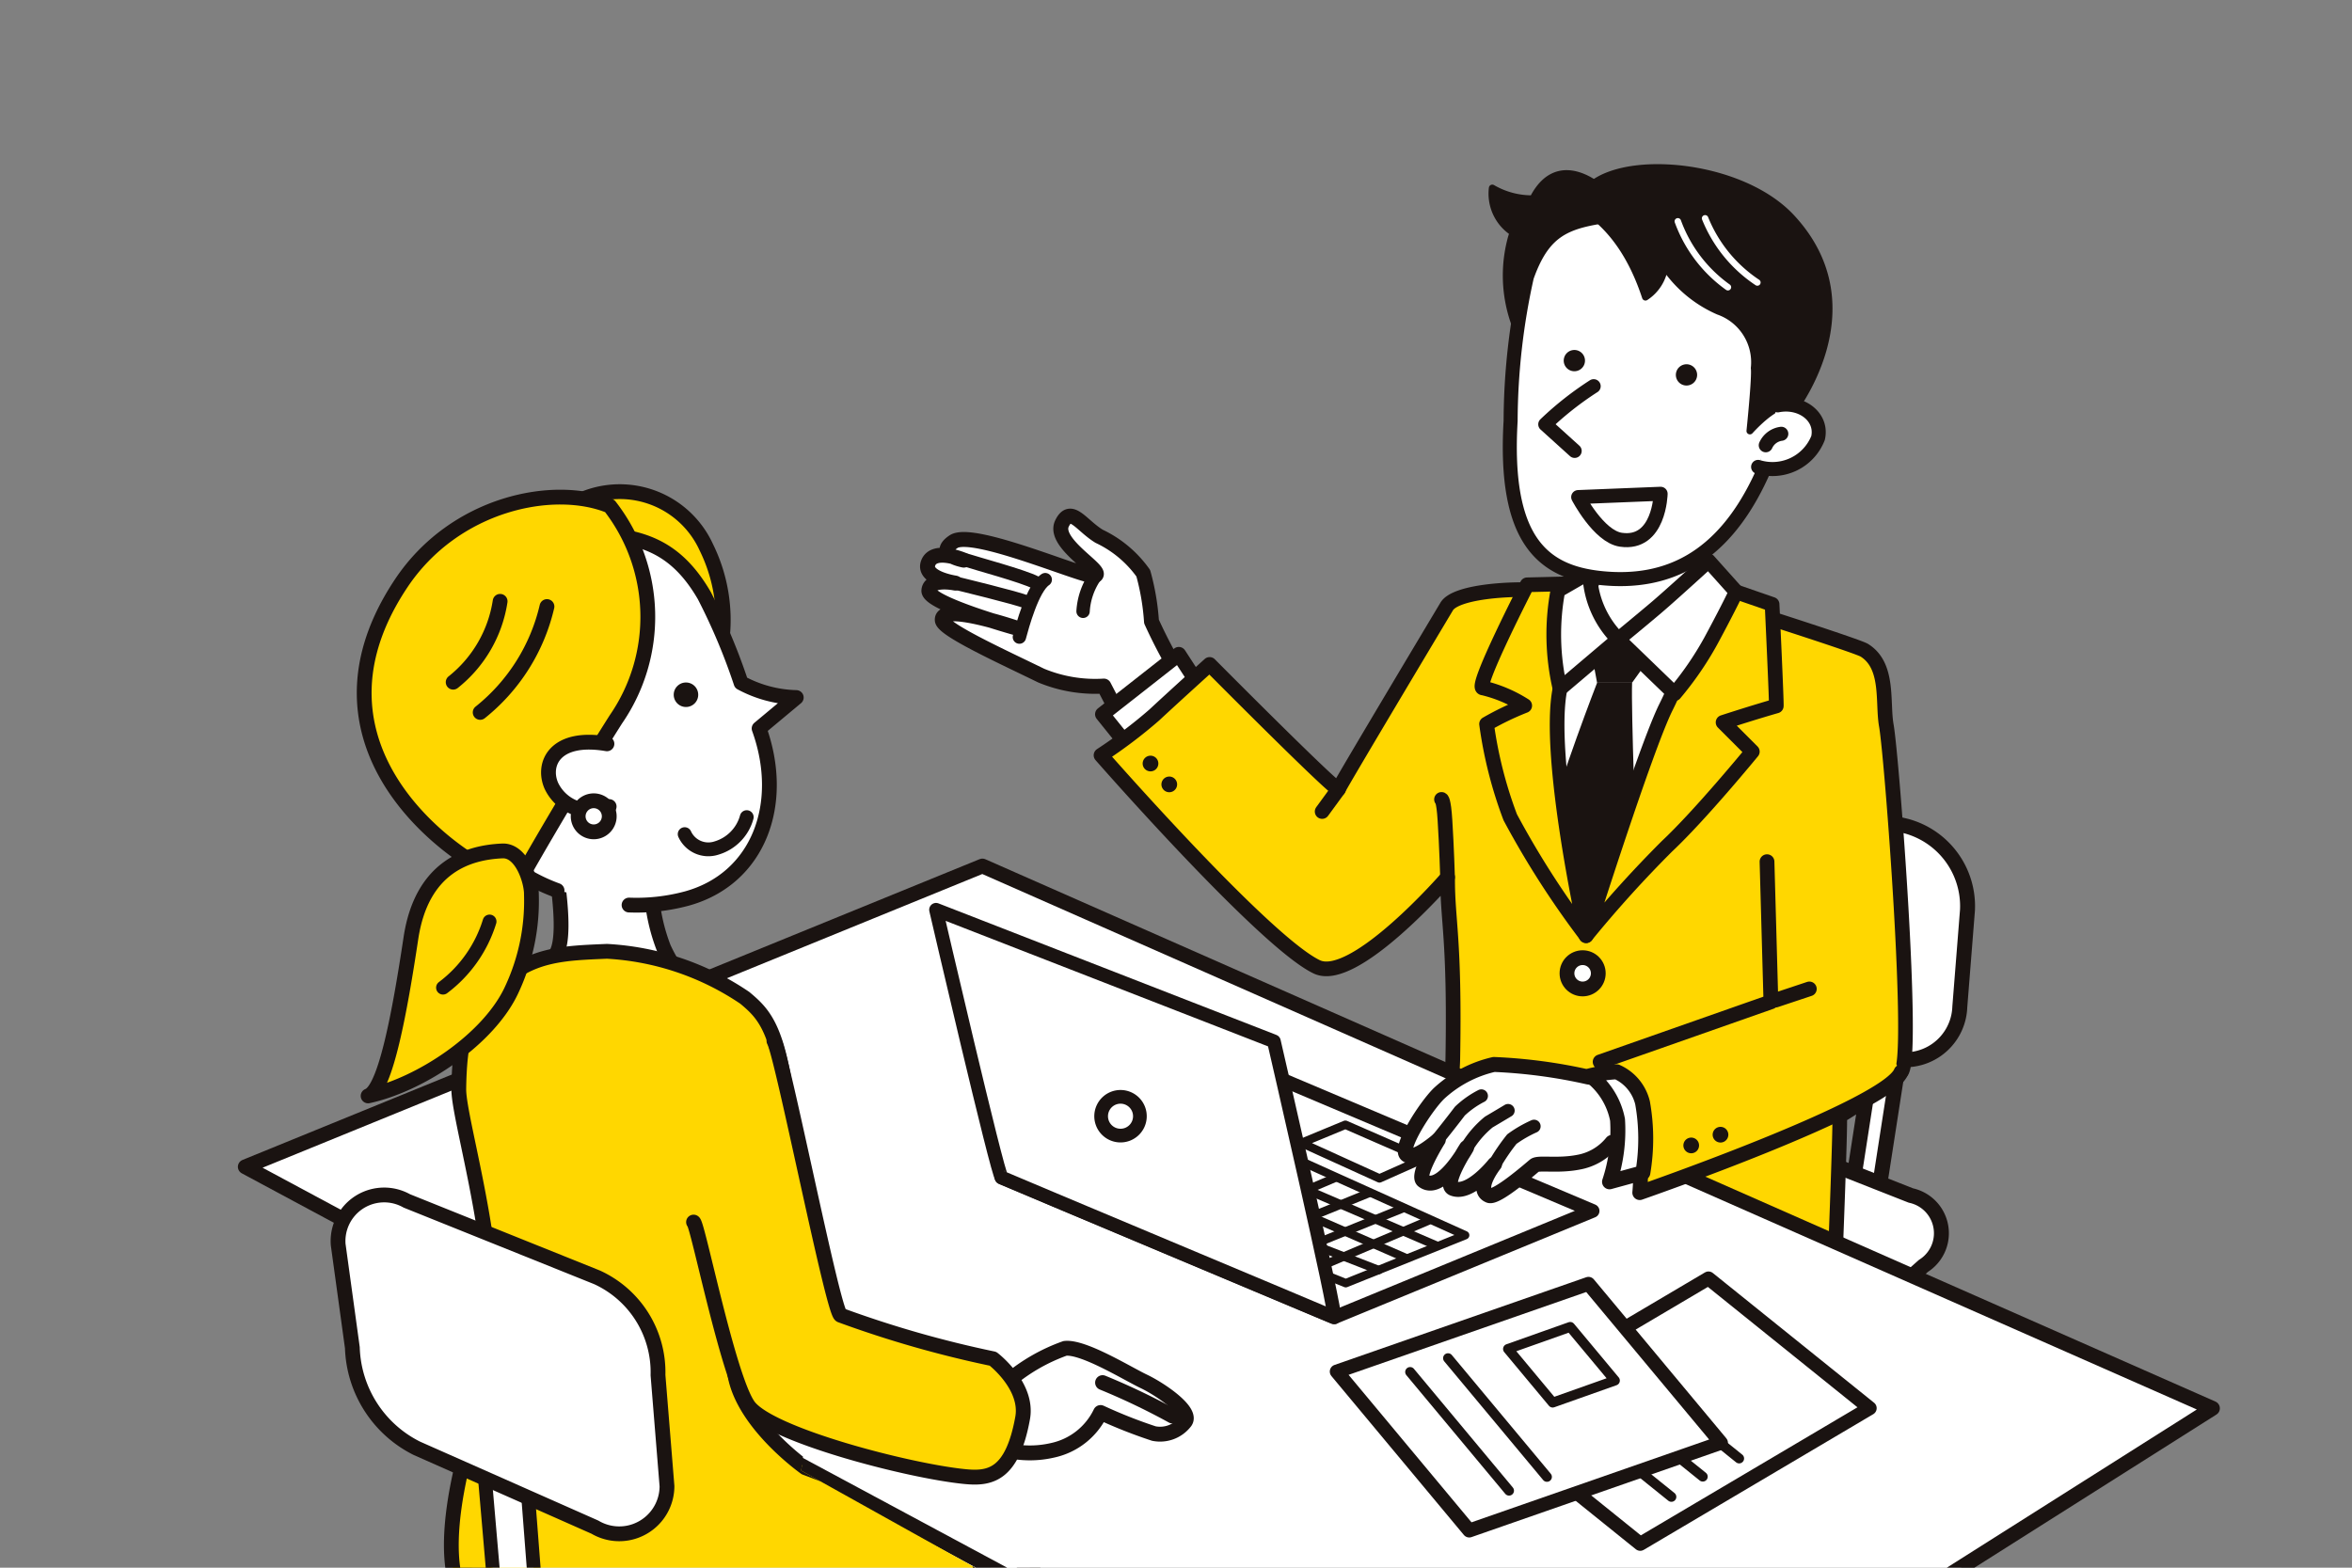 <svg xmlns="http://www.w3.org/2000/svg" width="96" height="64"><rect width="100%" height="100%" fill="#808080" stroke="none"/><defs><clipPath id="a"><path data-name="長方形 1690" transform="translate(139 1542)" fill="#fff" stroke="#707070" d="M0 0h96v64H0z"/></clipPath><clipPath id="b"><path data-name="長方形 1688" fill="none" d="M0 0h86.371v59.658H0z"/></clipPath><clipPath id="c"><path data-name="パス 4138" d="M6.947 14.613c-.243.183-3.4 25.074-3.4 25.074l6.776 19.468H34.9l-7.334-4.089s2.146-16.472 2.025-16.048 2.61-13.6 2.61-13.6L25.16 13.156S7.19 14.432 6.947 14.613" transform="translate(-3.548 -13.156)" fill="none"/></clipPath></defs><g data-name="マスクグループ 66" transform="translate(-139 -1542)" clip-path="url(#a)"><g data-name="グループ 1398"><g data-name="グループ 1393"><g data-name="グループ 1392" clip-path="url(#b)" transform="translate(144 1546.468)"><path data-name="パス 4027" d="M27.518 67.434a7.2 7.2 0 0 1-5.995.216l-9.313-4.469c-1.691-.812-1.655-2.082.081-2.822l10.855-4.63a8.749 8.749 0 0 1 6.249.1l6.928 3.251c1.7.8 1.779 2.213.173 3.144Z" fill="#fff"/><path data-name="パス 4028" d="M27.518 67.434a7.2 7.2 0 0 1-5.995.216l-9.313-4.469c-1.691-.812-1.655-2.082.081-2.822l10.855-4.63a8.749 8.749 0 0 1 6.249.1l6.928 3.251c1.7.8 1.779 2.213.173 3.144Z" fill="none" stroke="#1a1311" stroke-linecap="round" stroke-linejoin="round" stroke-width=".604"/><path data-name="パス 4029" d="M44.052 24.461A21.428 21.428 0 0 1 42 20.906a9.793 9.793 0 0 0-.336-1.972 4.639 4.639 0 0 0-1.8-1.508c-.735-.447-1.158-1.27-1.518-.521-.4.834 1.834 1.99 1.33 2.133-.353.1-4.964-1.924-5.755-1.393s.417.754.417.754-1.2-.517-1.449.11 1.1.827 1.1.827-1.041-.215-1.075.307 3.516 1.51 3.516 1.51-3.038-1.031-2.968-.3c.036.387 2.454 1.487 4.033 2.259a5.762 5.762 0 0 0 2.561.429l1.1 2.125Z" fill="#fff"/><path data-name="パス 4030" d="M44.052 24.461A21.428 21.428 0 0 1 42 20.906a9.793 9.793 0 0 0-.336-1.972 4.639 4.639 0 0 0-1.8-1.508c-.735-.447-1.158-1.27-1.518-.521-.4.834 1.834 1.99 1.33 2.133-.353.1-4.964-1.924-5.755-1.393s.417.754.417.754-1.2-.517-1.449.11 1.1.827 1.1.827-1.041-.215-1.075.307 3.516 1.51 3.516 1.51-3.038-1.031-2.968-.3c.036.387 2.454 1.487 4.033 2.259a5.762 5.762 0 0 0 2.561.429l1.1 2.125Z" fill="none" stroke="#1a1311" stroke-linecap="round" stroke-linejoin="round" stroke-width=".61"/><path data-name="パス 4031" d="M37.663 19.196c-.517.345-.94 1.917-1.055 2.345" fill="#fff"/><path data-name="パス 4032" d="M37.663 19.196c-.517.345-.94 1.917-1.055 2.345" fill="none" stroke="#1a1311" stroke-linecap="round" stroke-linejoin="round" stroke-width=".546"/><path data-name="パス 4033" d="M33.989 19.334s2.634.637 2.887.77" fill="#fff"/><path data-name="パス 4034" d="M33.989 19.334s2.634.637 2.887.77" fill="none" stroke="#1a1311" stroke-linecap="round" stroke-linejoin="round" stroke-width=".546"/><path data-name="パス 4035" d="M34.457 18.405c.313.108 2.314.646 2.82.912" fill="#fff"/><path data-name="パス 4036" d="M34.457 18.405c.313.108 2.314.646 2.82.912" fill="none" stroke="#1a1311" stroke-linecap="round" stroke-linejoin="round" stroke-width=".546"/><path data-name="パス 4037" d="M39.676 19.094a2.808 2.808 0 0 0-.469 1.394" fill="#fff"/><path data-name="パス 4038" d="M39.676 19.094a2.808 2.808 0 0 0-.469 1.394" fill="none" stroke="#1a1311" stroke-linecap="round" stroke-linejoin="round" stroke-width=".546"/><path data-name="パス 4039" d="m44.414 24.244-1.3-2-3.116 2.446 1.149 1.43" fill="#fff"/><path data-name="パス 4040" d="m44.414 24.244-1.3-2-3.116 2.446 1.149 1.43" fill="none" stroke="#1a1311" stroke-linecap="round" stroke-linejoin="round" stroke-width=".603"/><path data-name="パス 4041" d="m71.638 44.452-1.085-.1 1.138-7.335 1.084.1Z" fill="#fff"/><path data-name="パス 4042" d="m71.638 44.452-1.085-.1 1.138-7.335 1.084.1Z" fill="none" stroke="#1a1311" stroke-linecap="round" stroke-linejoin="round" stroke-width=".61"/><path data-name="パス 4043" d="M74.992 36.637a2.235 2.235 0 0 1-2.911 2.056l-7.231-1.95a3.761 3.761 0 0 1-2.638-3.517l.074-3.684a2.157 2.157 0 0 1 2.77-2.14l7.749 1.855a3.384 3.384 0 0 1 2.5 3.431Z" fill="#fff"/><path data-name="パス 4044" d="M74.992 36.637a2.235 2.235 0 0 1-2.911 2.056l-7.231-1.95a3.761 3.761 0 0 1-2.638-3.517l.074-3.684a2.157 2.157 0 0 1 2.77-2.14l7.749 1.855a3.384 3.384 0 0 1 2.5 3.431Z" fill="none" stroke="#1a1311" stroke-linecap="round" stroke-linejoin="round" stroke-width=".61"/><path data-name="パス 4045" d="M67.086 52.908a4.94 4.94 0 0 1-4.674.807l-7.833-3.167c-1.422-.575-1.545-1.747-.272-2.6l7.962-5.362a5.968 5.968 0 0 1 4.912-.538l5.815 2.29a1.576 1.576 0 0 1 .51 2.874Z" fill="#fff"/><path data-name="パス 4046" d="M67.086 52.908a4.94 4.94 0 0 1-4.674.807l-7.833-3.167c-1.422-.575-1.545-1.747-.272-2.6l7.962-5.362a5.968 5.968 0 0 1 4.912-.538l5.815 2.29a1.576 1.576 0 0 1 .51 2.874Z" fill="none" stroke="#1a1311" stroke-linecap="round" stroke-linejoin="round" stroke-width=".61"/><path data-name="パス 4047" d="M54.086 31.346c-.009 1.806.3 2.442.212 7.417-.026 1.485-.92 8.889-1.048 9.143s5.64.881 8.25.808a71.626 71.626 0 0 0 8.364-.693s.272-6.736.222-6.926a18.362 18.362 0 0 0 2.507-1.8c.573-.381-.371-12.871-.6-14.146-.168-.939.124-2.437-.9-3.072-.263-.163-4.375-1.478-4.4-1.484-.385-.094-7.635-.887-8.456-.951-1.706-.134-3.847.067-4.189.651 0 0-4.363 7.294-4.416 7.453s-5.26-5.089-5.26-5.089-1.465 1.324-2.26 2.065a19.954 19.954 0 0 1-2.172 1.643s6.65 7.6 8.8 8.636c1.537.742 5.351-3.656 5.351-3.656" fill="gold"/><path data-name="パス 4048" d="M54.086 31.346c-.009 1.806.3 2.442.212 7.417-.026 1.485-.92 8.889-1.048 9.143s5.64.881 8.25.808a71.626 71.626 0 0 0 8.364-.693s.272-6.736.222-6.926a18.362 18.362 0 0 0 2.507-1.8c.573-.381-.371-12.871-.6-14.146-.168-.939.124-2.437-.9-3.072-.263-.163-4.375-1.478-4.4-1.484-.385-.094-7.635-.887-8.456-.951-1.706-.134-3.847.067-4.189.651 0 0-4.363 7.294-4.416 7.453s-5.26-5.089-5.26-5.089-1.465 1.324-2.26 2.065a19.954 19.954 0 0 1-2.172 1.643s6.65 7.6 8.8 8.636c1.532.743 5.346-3.655 5.346-3.655Z" fill="none" stroke="#1a1311" stroke-linecap="round" stroke-linejoin="round" stroke-width=".599"/><path data-name="パス 4049" d="M64.125 15.919s-.221 3.113.605 4.385.756 1.245.756 1.245-3.442 4.256-5.13 4.028c-2.205-.3-2.545-3.816-2.545-3.816s.981.172 1.872-1.545a6.347 6.347 0 0 0 .26-4.009" fill="#fff"/><path data-name="パス 4050" d="M64.125 15.919s-.221 3.113.605 4.385.756 1.245.756 1.245-3.442 4.256-5.13 4.028c-2.205-.3-2.545-3.816-2.545-3.816s.981.172 1.872-1.545a6.347 6.347 0 0 0 .26-4.009" fill="none" stroke="#1a1311" stroke-linecap="round" stroke-linejoin="round" stroke-width=".599"/><path data-name="パス 4051" d="M57.841 21.119s8.469.774 8.215.689-6.318 11.924-6.318 11.924-3.243-6.015-2.843-7.514 1.219-4.515.944-5.1" fill="#fff"/><path data-name="パス 4052" d="M64.743 21.087s-1.505 6.932-2.968 8.65a38.708 38.708 0 0 0-2.416 3.133c-1.845-4.325-.581-11.984-.531-11.978" fill="none" stroke="#1a1311" stroke-linecap="round" stroke-linejoin="round" stroke-width=".599"/><path data-name="パス 4053" d="m59.842 21.544 2.985.173-1.212 1.687h-1.428Z" fill="#1a1311"/><path data-name="パス 4054" d="M60.188 23.404s-1.514 3.893-2.077 6.1l1.514 3.764 2.164-2.985s-.217-5.755-.173-6.88Z" fill="#1a1311"/><path data-name="パス 4055" d="M67.501 24.353c.02-.088-.171-4.15-.171-4.15l-2.25-.779s-1.379 3.572-2.079 4.971c-.844 1.688-3.264 9.338-3.264 9.338a48.65 48.65 0 0 1 3.307-3.657c1.357-1.271 3.479-3.86 3.479-3.86l-1.193-1.193c1.342-.438 2.168-.673 2.168-.673" fill="gold"/><path data-name="パス 4056" d="M67.501 24.353c.02-.088-.171-4.15-.171-4.15l-2.25-.779s-1.379 3.572-2.079 4.971c-.844 1.688-3.264 9.338-3.264 9.338a48.65 48.65 0 0 1 3.307-3.657c1.357-1.271 3.479-3.86 3.479-3.86l-1.193-1.193c1.343-.436 2.171-.67 2.171-.67Z" fill="none" stroke="#1a1311" stroke-linecap="round" stroke-linejoin="round" stroke-width=".599"/><path data-name="パス 4057" d="M58.674 23.649c.363-1.781 1.009-4.3 1.009-4.3l-2.35.057s-2.183 4.25-1.8 4.211a5.546 5.546 0 0 1 1.7.722 11.843 11.843 0 0 0-1.557.75 17.384 17.384 0 0 0 .966 3.807 36.5 36.5 0 0 0 3.1 4.834s-1.63-7.317-1.068-10.081" fill="gold"/><path data-name="パス 4058" d="M58.674 23.649c.363-1.781 1.009-4.3 1.009-4.3l-2.35.057s-2.183 4.25-1.8 4.211a5.546 5.546 0 0 1 1.7.722 11.843 11.843 0 0 0-1.557.75 17.384 17.384 0 0 0 .966 3.807 36.5 36.5 0 0 0 3.1 4.834s-1.63-7.317-1.068-10.081Z" fill="none" stroke="#1a1311" stroke-linecap="round" stroke-linejoin="round" stroke-width=".599"/><path data-name="パス 4059" d="m58.587 19.64 1.3-.75a3.919 3.919 0 0 0 1.168 2.74l-2.38 2.018a9.7 9.7 0 0 1-.086-4.009" fill="#fff"/><path data-name="パス 4060" d="m58.587 19.64 1.3-.75a3.919 3.919 0 0 0 1.168 2.74l-2.38 2.018a9.7 9.7 0 0 1-.088-4.008Z" fill="none" stroke="#1a1311" stroke-linecap="round" stroke-linejoin="round" stroke-width=".599"/><path data-name="パス 4061" d="m61.05 21.63 2.3 2.221a13.258 13.258 0 0 0 1.47-2.135c.51-.941 1.064-2.029 1.038-2.033l-1.124-1.255s-1.514 1.385-2.12 1.9-1.557 1.3-1.557 1.3" fill="#fff"/><path data-name="パス 4062" d="m61.05 21.63 2.3 2.221a13.258 13.258 0 0 0 1.47-2.135c.51-.941 1.064-2.029 1.038-2.033l-1.124-1.255s-1.514 1.385-2.12 1.9-1.564 1.302-1.564 1.302Z" fill="none" stroke="#1a1311" stroke-linecap="round" stroke-linejoin="round" stroke-width=".599"/><path data-name="パス 4063" d="M57.568 3.646a3.208 3.208 0 0 1-1.658-.437 1.893 1.893 0 0 0 .849 1.817 5.074 5.074 0 0 0-.064.186 5.807 5.807 0 0 0 .908 5l2.867-6.887s-1.822-1.781-2.9.326" fill="#1a1311"/><path data-name="パス 4064" d="M57.568 3.646a3.208 3.208 0 0 1-1.658-.437 1.893 1.893 0 0 0 .849 1.817 5.074 5.074 0 0 0-.064.186 5.807 5.807 0 0 0 .908 5l2.867-6.887s-1.827-1.786-2.902.321Z" fill="none" stroke="#1a1311" stroke-linecap="round" stroke-linejoin="round" stroke-width=".28"/><path data-name="パス 4065" d="M57.32 6.837a27.432 27.432 0 0 0-.662 5.878c-.286 4.89 1.325 6.169 3.684 6.416 2.773.29 4.927-.884 6.408-3.887.735-1.491 1.734-4.26 1.491-6.147s-3.165-5.324-6.024-4.959-4.045.295-4.9 2.7" fill="#fff"/><path data-name="パス 4066" d="M57.32 6.837a27.432 27.432 0 0 0-.662 5.878c-.286 4.89 1.325 6.169 3.684 6.416 2.773.29 4.927-.884 6.408-3.887.735-1.491 1.734-4.26 1.491-6.147s-3.165-5.324-6.024-4.959-4.046.296-4.897 2.699Z" fill="none" stroke="#1a1311" stroke-linecap="round" stroke-linejoin="round" stroke-width=".573"/><path data-name="パス 4067" d="M68.071 12.477s3.532-4.319.05-8.065c-2.315-2.492-8.111-2.707-8.65-.6-.072.28 1.656.7 2.691 3.85a1.764 1.764 0 0 0 .786-1.242 5.129 5.129 0 0 0 2.194 1.821 2.2 2.2 0 0 1 1.46 2.319c.052.36-.177 2.565-.177 2.565s1.011-1.132 1.448-.952.2.3.2.3" fill="#1a1311"/><path data-name="パス 4068" d="M68.071 12.477s3.532-4.319.05-8.065c-2.315-2.492-8.111-2.707-8.65-.6-.072.28 1.656.7 2.691 3.85a1.764 1.764 0 0 0 .786-1.242 5.129 5.129 0 0 0 2.194 1.821 2.2 2.2 0 0 1 1.46 2.319c.052.36-.177 2.565-.177 2.565s1.011-1.132 1.448-.952.2.3.2.3" fill="none" stroke="#1a1311" stroke-linecap="round" stroke-linejoin="round" stroke-width=".28"/><path data-name="パス 4069" d="M62.78 15.69s-.043 2.111-1.624 1.876c-.905-.135-1.74-1.741-1.74-1.741Z" fill="#fff"/><path data-name="パス 4070" d="M62.78 15.69s-.043 2.111-1.624 1.876c-.905-.135-1.74-1.741-1.74-1.741Z" fill="none" stroke="#1a1311" stroke-linecap="round" stroke-linejoin="round" stroke-width=".573"/><path data-name="パス 4071" d="M67.56 12.081c.966-.193 1.843.473 1.646 1.333a2 2 0 0 1-2.446 1.179" fill="#fff"/><path data-name="パス 4072" d="M67.56 12.081c.966-.193 1.843.473 1.646 1.333a2 2 0 0 1-2.446 1.179" fill="none" stroke="#1a1311" stroke-linecap="round" stroke-linejoin="round" stroke-width=".573"/><path data-name="パス 4073" d="M60.048 11.298a13.025 13.025 0 0 0-1.976 1.557l1.2 1.085" fill="#fff"/><path data-name="パス 4074" d="M60.048 11.298a13.025 13.025 0 0 0-1.976 1.557l1.2 1.085" fill="none" stroke="#1a1311" stroke-linecap="round" stroke-linejoin="round" stroke-width=".573"/><path data-name="パス 4075" d="M64.265 10.768a.434.434 0 1 1-.5-.359.433.433 0 0 1 .5.359" fill="#1a1311"/><path data-name="パス 4076" d="M59.688 10.185a.434.434 0 1 1-.5-.359.433.433 0 0 1 .5.359" fill="#1a1311"/><path data-name="パス 4077" d="M67.072 13.71a.811.811 0 0 1 .634-.469" fill="#fff"/><path data-name="パス 4078" d="M67.072 13.71a.811.811 0 0 1 .634-.469" fill="none" stroke="#1a1311" stroke-linecap="round" stroke-linejoin="round" stroke-width=".573"/><path data-name="パス 4079" d="M64.596 4.446a5.7 5.7 0 0 0 2.133 2.618" fill="none" stroke="#fff" stroke-linecap="round" stroke-linejoin="round" stroke-width=".265"/><path data-name="パス 4080" d="M63.483 4.568a5.7 5.7 0 0 0 2.044 2.689" fill="none" stroke="#fff" stroke-linecap="round" stroke-linejoin="round" stroke-width=".265"/><path data-name="パス 4081" d="m5.011 43.166 30.087-12.28 50.207 22.14-28.439 18Z" fill="#fff"/><path data-name="パス 4082" d="m5.011 43.166 30.087-12.28 50.207 22.14-28.439 18Z" fill="none" stroke="#1a1311" stroke-linecap="round" stroke-linejoin="round" stroke-width=".603"/><path data-name="パス 4083" d="m71.314 53.02-9.366 5.538-6.58-5.3 9.366-5.534Z" fill="#fff"/><path data-name="パス 4084" d="m71.314 53.02-9.366 5.538-6.58-5.3 9.366-5.534Z" fill="none" stroke="#1a1311" stroke-linecap="round" stroke-linejoin="round" stroke-width=".57"/><path data-name="線 617" fill="#fff" d="m63.22 56.641-4.914-3.955"/><path data-name="線 618" fill="none" stroke="#1a1311" stroke-linecap="round" stroke-linejoin="round" stroke-width=".403" d="m63.22 56.641-4.914-3.955"/><path data-name="線 619" fill="#fff" d="m64.501 55.815-4.914-3.955"/><path data-name="線 620" fill="none" stroke="#1a1311" stroke-linecap="round" stroke-linejoin="round" stroke-width=".403" d="m64.501 55.815-4.914-3.955"/><path data-name="線 621" fill="#fff" d="m65.986 55.073-4.914-3.955"/><path data-name="線 622" fill="none" stroke="#1a1311" stroke-linecap="round" stroke-linejoin="round" stroke-width=".403" d="m65.986 55.073-4.914-3.955"/><path data-name="パス 4085" d="m65.243 54.433-10.274 3.581-5.407-6.489 10.274-3.581Z" fill="#fff"/><path data-name="パス 4086" d="m65.243 54.433-10.274 3.581-5.407-6.489 10.274-3.581Z" fill="none" stroke="#1a1311" stroke-linecap="round" stroke-linejoin="round" stroke-width=".57"/><path data-name="パス 4087" d="m60.915 51.892-2.539.9-1.825-2.19 2.539-.9Z" fill="#fff"/><path data-name="パス 4088" d="m60.915 51.892-2.539.9-1.825-2.19 2.539-.9Z" fill="none" stroke="#1a1311" stroke-linecap="round" stroke-linejoin="round" stroke-width=".403"/><path data-name="線 623" fill="#fff" d="m56.594 56.388-4.038-4.846"/><path data-name="線 624" fill="none" stroke="#1a1311" stroke-linecap="round" stroke-linejoin="round" stroke-width=".403" d="m56.594 56.388-4.038-4.846"/><path data-name="線 625" fill="#fff" d="m58.141 55.825-4.038-4.846"/><path data-name="線 626" fill="none" stroke="#1a1311" stroke-linecap="round" stroke-linejoin="round" stroke-width=".403" d="m58.141 55.825-4.038-4.846"/><path data-name="パス 4089" d="m49.454 49.311 10.551-4.344-13.527-5.721-10.6 4.361s13.894 5.854 13.572 5.7" fill="#fff"/><path data-name="パス 4090" d="m49.454 49.311 10.551-4.344-13.527-5.721-10.6 4.361s13.898 5.854 13.576 5.704Z" fill="none" stroke="#1a1311" stroke-linecap="round" stroke-linejoin="round" stroke-width=".559"/><path data-name="パス 4091" d="m38.778 43.454 11.151 4.463 4.873-1.958-10.64-4.795Z" fill="#fff"/><path data-name="パス 4092" d="m38.778 43.454 11.151 4.463 4.873-1.958-10.64-4.795Z" fill="none" stroke="#1a1311" stroke-linecap="round" stroke-linejoin="round" stroke-width=".344"/><path data-name="線 627" fill="#fff" d="m41.933 42.341 10.409 4.531"/><path data-name="線 628" fill="none" stroke="#1a1311" stroke-linecap="round" stroke-linejoin="round" stroke-width=".344" d="m41.933 42.341 10.409 4.531"/><path data-name="線 629" fill="#fff" d="m40.139 43.052 11.135 4.331"/><path data-name="線 630" fill="none" stroke="#1a1311" stroke-linecap="round" stroke-linejoin="round" stroke-width=".344" d="m40.139 43.052 11.135 4.331"/><path data-name="線 631" fill="#fff" d="m53.284 45.372-4.779 2.026"/><path data-name="線 632" fill="none" stroke="#1a1311" stroke-linecap="round" stroke-linejoin="round" stroke-width=".344" d="m53.284 45.372-4.779 2.026"/><path data-name="線 633" fill="#fff" d="m52.294 44.846-5.057 2.041"/><path data-name="線 634" fill="none" stroke="#1a1311" stroke-linecap="round" stroke-linejoin="round" stroke-width=".344" d="m52.294 44.846-5.057 2.041"/><path data-name="線 635" fill="#fff" d="m43.232 41.908 10.424 4.485"/><path data-name="線 636" fill="none" stroke="#1a1311" stroke-linecap="round" stroke-linejoin="round" stroke-width=".344" d="m43.232 41.908 10.424 4.485"/><path data-name="線 637" fill="#fff" d="m50.903 44.227-5.181 2.104"/><path data-name="線 638" fill="none" stroke="#1a1311" stroke-linecap="round" stroke-linejoin="round" stroke-width=".344" d="m50.903 44.227-5.181 2.104"/><path data-name="線 639" fill="#fff" d="M49.511 43.609 44.5 45.744"/><path data-name="線 640" fill="none" stroke="#1a1311" stroke-linecap="round" stroke-linejoin="round" stroke-width=".344" d="M49.511 43.609 44.5 45.744"/><path data-name="線 641" fill="#fff" d="m48.119 42.99-5.15 2.149"/><path data-name="線 642" fill="none" stroke="#1a1311" stroke-linecap="round" stroke-linejoin="round" stroke-width=".344" d="m48.119 42.99-5.15 2.149"/><path data-name="線 643" fill="#fff" d="m46.727 42.371-5.243 2.165"/><path data-name="線 644" fill="none" stroke="#1a1311" stroke-linecap="round" stroke-linejoin="round" stroke-width=".344" d="m46.727 42.371-5.243 2.165"/><path data-name="線 645" fill="#fff" d="m45.335 41.753-5.165 2.211"/><path data-name="線 646" fill="none" stroke="#1a1311" stroke-linecap="round" stroke-linejoin="round" stroke-width=".344" d="m45.335 41.753-5.165 2.211"/><path data-name="パス 4093" d="m51.305 43.64 1.794-.8-3.186-1.391-1.793.742Z" fill="#fff"/><path data-name="パス 4094" d="m51.305 43.64 1.794-.8-3.186-1.391-1.793.742Z" fill="none" stroke="#1a1311" stroke-linecap="round" stroke-linejoin="round" stroke-width=".344"/><path data-name="パス 4095" d="m33.205 32.673 13.791 5.37s2.62 11.344 2.459 11.268-13.41-5.627-13.571-5.707-2.679-10.935-2.679-10.935" fill="#fff"/><path data-name="パス 4096" d="m33.205 32.673 13.791 5.37s2.62 11.344 2.459 11.268-13.41-5.627-13.571-5.707-2.679-10.931-2.679-10.931Z" fill="none" stroke="#1a1311" stroke-linecap="round" stroke-linejoin="round" stroke-width=".559"/><path data-name="パス 4097" d="M41.453 41.434a.791.791 0 1 1-.381-1.049.791.791 0 0 1 .383 1.051" fill="#fff"/><path data-name="パス 4098" d="M41.453 41.434a.791.791 0 1 1-.381-1.049.791.791 0 0 1 .381 1.049Z" fill="none" stroke="#1a1311" stroke-linecap="round" stroke-linejoin="round" stroke-width=".559"/><path data-name="パス 4099" d="M61.359 39.6a9.436 9.436 0 0 1-1.538-.1 21.388 21.388 0 0 0-3.845-.512 4.922 4.922 0 0 0-2.246 1.188c-.535.524-1.613 2.2-1.325 2.489s1.3-.6 1.3-.6-.907 1.446-.62 1.666c.727.555 1.773-1.346 1.773-1.346s-.979 1.5-.555 1.665c.7.278 1.7-.993 1.7-.993s-.823 1.036-.225 1.281c.305.126 1.7-1.1 1.858-1.228s.941.032 1.773-.128a2.268 2.268 0 0 0 1.388-.812 10.673 10.673 0 0 1 1.773.022 1.9 1.9 0 0 0-1.218-2.6" fill="#fff"/><path data-name="パス 4100" d="M61.359 39.6a9.436 9.436 0 0 1-1.538-.1 21.388 21.388 0 0 0-3.845-.512 4.922 4.922 0 0 0-2.246 1.188c-.535.524-1.613 2.2-1.325 2.489s1.3-.6 1.3-.6-.907 1.446-.62 1.666c.727.555 1.773-1.346 1.773-1.346s-.979 1.5-.555 1.665c.7.278 1.7-.993 1.7-.993s-.823 1.036-.225 1.281c.305.126 1.7-1.1 1.858-1.228s.941.032 1.773-.128a2.268 2.268 0 0 0 1.388-.812 10.673 10.673 0 0 1 1.773.022 1.9 1.9 0 0 0-1.211-2.592Z" fill="none" stroke="#1a1311" stroke-linecap="round" stroke-linejoin="round" stroke-width=".61"/><path data-name="パス 4101" d="M56.007 43.061a8.639 8.639 0 0 1 .7-1.025 5.012 5.012 0 0 1 .907-.524" fill="#fff"/><path data-name="パス 4102" d="M56.007 43.061a8.639 8.639 0 0 1 .7-1.025 5.012 5.012 0 0 1 .907-.524" fill="none" stroke="#1a1311" stroke-linecap="round" stroke-linejoin="round" stroke-width=".538"/><path data-name="パス 4103" d="M54.864 42.387a4.014 4.014 0 0 1 .9-1.047c.363-.214.79-.47.79-.47" fill="#fff"/><path data-name="パス 4104" d="M54.864 42.387a4.014 4.014 0 0 1 .9-1.047c.363-.214.79-.47.79-.47" fill="none" stroke="#1a1311" stroke-linecap="round" stroke-linejoin="round" stroke-width=".538"/><path data-name="パス 4105" d="M53.54 42.217c.321-.384.854-1.068 1.047-1.325a3.763 3.763 0 0 1 .876-.619" fill="#fff"/><path data-name="パス 4106" d="M53.54 42.217c.321-.384.854-1.068 1.047-1.325a3.763 3.763 0 0 1 .876-.619" fill="none" stroke="#1a1311" stroke-linecap="round" stroke-linejoin="round" stroke-width=".538"/><path data-name="パス 4107" d="M60.236 35.268a.639.639 0 1 1-.639-.639.638.638 0 0 1 .639.639" fill="#fff"/><circle data-name="楕円形 116" cx=".639" cy=".639" r=".639" transform="translate(58.958 34.628)" fill="none" stroke="#1a1311" stroke-linecap="round" stroke-linejoin="round" stroke-width=".603"/><path data-name="パス 4108" d="m67.123 30.71.159 5.722-6.97 2.449s.557.866 1.175 1.98a7.708 7.708 0 0 1 .441 3.36s10.111-3.505 10.667-4.928" fill="gold"/><path data-name="パス 4109" d="m67.123 30.71.159 5.722-6.97 2.449s.557.866 1.175 1.98a7.708 7.708 0 0 1 .441 3.36s10.111-3.505 10.667-4.928" fill="none" stroke="#1a1311" stroke-linecap="round" stroke-linejoin="round" stroke-width=".603"/><path data-name="パス 4110" d="M60.989 39.288a5.912 5.912 0 0 0-1.081.159 2.977 2.977 0 0 1 1.114 1.8 6.666 6.666 0 0 1-.327 2.532l1.361-.372a8.325 8.325 0 0 0-.013-2.852 1.863 1.863 0 0 0-1.052-1.268" fill="#fff"/><path data-name="パス 4111" d="M60.989 39.288a5.912 5.912 0 0 0-1.081.159 2.977 2.977 0 0 1 1.114 1.8 6.666 6.666 0 0 1-.327 2.532l1.361-.372a8.325 8.325 0 0 0-.013-2.852 1.863 1.863 0 0 0-1.054-1.267Z" fill="none" stroke="#1a1311" stroke-linecap="round" stroke-linejoin="round" stroke-width=".61"/><path data-name="線 647" fill="#ffaf00" d="m67.474 36.362 1.378-.459"/><path data-name="線 648" fill="none" stroke="#1a1311" stroke-linecap="round" stroke-linejoin="round" stroke-width=".599" d="m67.474 36.362 1.378-.459"/><path data-name="パス 4112" d="M64.348 42.263a.32.32 0 1 1-.349-.288.319.319 0 0 1 .349.288" fill="#1a1311"/><path data-name="パス 4113" d="M65.543 41.825a.32.32 0 1 1-.349-.288.319.319 0 0 1 .349.288" fill="#1a1311"/><path data-name="パス 4114" d="M42.278 26.672a.32.32 0 1 1-.349-.288.319.319 0 0 1 .349.288" fill="#1a1311"/><path data-name="パス 4115" d="M43.044 27.524a.32.32 0 1 1-.349-.288.319.319 0 0 1 .349.288" fill="#1a1311"/><path data-name="パス 4116" d="M54.084 31.346s-.038-1.27-.106-2.331c-.054-.858-.141-.848-.141-.848" fill="#ffaf00"/><path data-name="パス 4117" d="M54.084 31.346s-.038-1.27-.106-2.331c-.054-.858-.141-.848-.141-.848" fill="none" stroke="#1a1311" stroke-linecap="round" stroke-linejoin="round" stroke-width=".599"/><path data-name="線 649" fill="#ffaf00" d="m49.636 27.743-.671.919"/><path data-name="線 650" fill="none" stroke="#1a1311" stroke-linecap="round" stroke-linejoin="round" stroke-width=".599" d="m49.636 27.743-.671.919"/><path data-name="パス 4118" d="M17.491 29.951s.756 3.594.216 4.506c-.8 1.348-1.2.883-1.2.883s3.531 4.162 5.276 3.934c2.931-.383 2.259-2.685 2.259-2.685a5.875 5.875 0 0 1-1.955-2.365 7.638 7.638 0 0 1-.328-4.4" fill="#fff"/><path data-name="パス 4119" d="M17.491 29.951s.756 3.594.216 4.506c-.8 1.348-1.2.883-1.2.883s3.531 4.162 5.276 3.934c2.931-.383 2.259-2.685 2.259-2.685a5.875 5.875 0 0 1-1.955-2.365 7.638 7.638 0 0 1-.328-4.4" fill="none" stroke="#1a1311" stroke-linecap="round" stroke-linejoin="round" stroke-width=".604"/><path data-name="パス 4120" d="M18.535 16.026a3.882 3.882 0 0 1 5.291 1.843 6.716 6.716 0 0 1 .037 5.872Z" fill="gold"/><path data-name="パス 4121" d="M18.535 16.026a3.882 3.882 0 0 1 5.291 1.843 6.716 6.716 0 0 1 .037 5.872Z" fill="none" stroke="#1a1311" stroke-linecap="round" stroke-linejoin="round" stroke-width=".604"/><path data-name="パス 4122" d="M20.676 32.48a7.9 7.9 0 0 0 2.359-.266c2.923-.807 4.062-3.859 2.949-6.942l1.516-1.264a5 5 0 0 1-2.253-.6 24.826 24.826 0 0 0-1.5-3.563c-1.383-2.379-3.138-2.65-6.243-2.465s-6.582 4.819-6.462 6.867 2.645 4.506 3.873 5.813a7.567 7.567 0 0 0 2.822 1.825" fill="#fff"/><path data-name="パス 4123" d="M20.676 32.48a7.9 7.9 0 0 0 2.359-.266c2.923-.807 4.062-3.859 2.949-6.942l1.516-1.264a5 5 0 0 1-2.253-.6 24.826 24.826 0 0 0-1.5-3.563c-1.383-2.379-3.138-2.65-6.243-2.465s-6.582 4.819-6.462 6.867 2.645 4.506 3.873 5.813a7.567 7.567 0 0 0 2.822 1.825" fill="none" stroke="#1a1311" stroke-linecap="round" stroke-linejoin="round" stroke-width=".604"/><path data-name="パス 4124" d="M19.887 16.19a7.368 7.368 0 0 1 .248 8.714c-2.214 3.5-3.939 6.584-3.939 6.584-.506.473-9.92-4.493-4.822-12.14 2.181-3.274 6.231-4.1 8.513-3.157" fill="gold"/><path data-name="パス 4125" d="M19.887 16.19a7.368 7.368 0 0 1 .248 8.714c-2.214 3.5-3.939 6.584-3.939 6.584-.506.473-9.92-4.493-4.822-12.14 2.182-3.274 6.231-4.097 8.513-3.158Z" fill="none" stroke="#1a1311" stroke-linecap="round" stroke-linejoin="round" stroke-width=".604"/><path data-name="パス 4126" d="M22.499 23.906a.5.5 0 1 0 .485-.511.5.5 0 0 0-.485.511" fill="#1a1311"/><path data-name="パス 4127" d="M17.325 20.294a7.784 7.784 0 0 1-2.726 4.322" fill="none" stroke="#1a1311" stroke-linecap="round" stroke-linejoin="round" stroke-width=".604"/><path data-name="パス 4128" d="M15.413 20.081a5.221 5.221 0 0 1-1.916 3.301" fill="none" stroke="#1a1311" stroke-linecap="round" stroke-linejoin="round" stroke-width=".604"/><path data-name="パス 4129" d="M25.479 28.891a1.811 1.811 0 0 1-1.233 1.261 1.062 1.062 0 0 1-1.3-.567" fill="#fff"/><path data-name="パス 4130" d="M25.479 28.891a1.811 1.811 0 0 1-1.233 1.261 1.062 1.062 0 0 1-1.3-.567" fill="none" stroke="#1a1311" stroke-linecap="round" stroke-linejoin="round" stroke-width=".564"/><path data-name="パス 4131" d="M19.773 25.898c-2.143-.364-2.651.838-2.27 1.71a1.775 1.775 0 0 0 2.36.85" fill="#fff"/><path data-name="パス 4132" d="M19.773 25.898c-2.143-.364-2.651.838-2.27 1.71a1.775 1.775 0 0 0 2.36.85" fill="none" stroke="#1a1311" stroke-linecap="round" stroke-linejoin="round" stroke-width=".604"/><path data-name="パス 4133" d="M18.61 28.975a.634.634 0 1 0 .507-.741.635.635 0 0 0-.507.741" fill="#fff"/><path data-name="パス 4134" d="M18.61 28.975a.634.634 0 1 0 .507-.741.635.635 0 0 0-.507.741Z" fill="none" stroke="#1a1311" stroke-linecap="round" stroke-linejoin="round" stroke-width=".604"/><path data-name="パス 4135" d="M21.53 50.03a.655.655 0 1 0 .655-.655.655.655 0 0 0-.655.655" fill="#fff"/><circle data-name="楕円形 117" cx=".655" cy=".655" r=".655" transform="translate(21.53 49.375)" fill="none" stroke="#1a1311" stroke-linecap="round" stroke-linejoin="round" stroke-width=".564"/><path data-name="線 651" fill="#ffaf00" d="m15.093 49.65-1.174-.476"/><path data-name="線 652" fill="none" stroke="#1a1311" stroke-linecap="round" stroke-linejoin="round" stroke-width=".564" d="m15.093 49.65-1.174-.476"/></g></g><g data-name="グループ 1395"><g data-name="グループ 1394" clip-path="url(#c)" transform="translate(147.684 1560.127)"><path data-name="パス 4136" d="M11.542 22.243c-.812.9-1.464 1.124-1.5 4.087-.01.768.648 3.167 1.053 5.787.48 3.105.687 4.7.2 5.991s-2.328 6.379-1.194 8.885 4.807 3.114 7.689 3.763c3.967.892 12.183-3.83 13.073-4.172s.5-1.35-.809-2.211a55.389 55.389 0 0 0-5.869-2.582s-2.913-2.052-2.913-4.254a7.793 7.793 0 0 1 .93-4.52 12.464 12.464 0 0 0 1.174-6.723c-.4-2.545-.931-3.076-1.659-3.684a11.094 11.094 0 0 0-5.626-1.9c-1.74.076-3.252.088-4.547 1.531" fill="gold"/><path data-name="パス 4137" d="M11.542 22.243c-.812.9-1.464 1.124-1.5 4.087-.01.768.648 3.167 1.053 5.787.48 3.105.687 4.7.2 5.991s-2.328 6.379-1.194 8.885 4.807 3.114 7.689 3.763c3.967.892 12.183-3.83 13.073-4.172s.5-1.35-.809-2.211a55.389 55.389 0 0 0-5.869-2.582s-2.913-2.052-2.913-4.254a7.793 7.793 0 0 1 .93-4.52 12.464 12.464 0 0 0 1.174-6.723c-.4-2.545-.931-3.076-1.659-3.684a11.094 11.094 0 0 0-5.626-1.9c-1.743.077-3.255.089-4.549 1.533Z" fill="none" stroke="#1a1311" stroke-linecap="round" stroke-linejoin="round" stroke-width=".604"/></g></g><g data-name="グループ 1397"><g data-name="グループ 1396" clip-path="url(#b)" transform="translate(144 1546.468)"><path data-name="パス 4139" d="M36.18 51.892a7.434 7.434 0 0 1 2.292-1.314c.756-.083 2.555 1.036 3.212 1.347s2.052 1.247 1.673 1.672a1.289 1.289 0 0 1-1.261.459 20.038 20.038 0 0 1-2.175-.859 2.831 2.831 0 0 1-1.95 1.541 4.11 4.11 0 0 1-2.385-.156" fill="#fff"/><path data-name="パス 4140" d="M36.18 51.892a7.434 7.434 0 0 1 2.292-1.314c.756-.083 2.555 1.036 3.212 1.347s2.052 1.247 1.673 1.672a1.289 1.289 0 0 1-1.261.459 20.038 20.038 0 0 1-2.175-.859 2.831 2.831 0 0 1-1.95 1.541 4.11 4.11 0 0 1-2.385-.156" fill="none" stroke="#1a1311" stroke-linecap="round" stroke-linejoin="round" stroke-width=".607"/><path data-name="パス 4141" d="M40.003 51.977a27.713 27.713 0 0 1 2.852 1.363" fill="#fff"/><path data-name="パス 4142" d="M40.003 51.977a27.713 27.713 0 0 1 2.852 1.363" fill="none" stroke="#1a1311" stroke-linecap="round" stroke-linejoin="round" stroke-width=".607"/><path data-name="パス 4143" d="M26.591 38.025c.354.628 2.4 11.041 2.721 11.2a44.119 44.119 0 0 0 6.218 1.778s1.448 1.1 1.21 2.418c-.427 2.361-1.353 2.491-2.363 2.391-2.284-.225-8.015-1.711-8.838-2.9s-2.062-7.418-2.23-7.488" fill="gold"/><path data-name="パス 4144" d="M26.591 38.025c.354.628 2.4 11.041 2.721 11.2a44.119 44.119 0 0 0 6.218 1.778s1.448 1.1 1.21 2.418c-.427 2.361-1.353 2.491-2.363 2.391-2.284-.225-8.015-1.711-8.838-2.9s-2.062-7.418-2.23-7.488" fill="none" stroke="#1a1311" stroke-linecap="round" stroke-linejoin="round" stroke-width=".607"/><path data-name="パス 4145" d="m17.302 66.283-1.677-.771-1.08-12.508 1.756.289Z" fill="#fff"/><path data-name="パス 4146" d="m17.302 66.283-1.677-.771-1.08-12.508 1.756.289Z" fill="none" stroke="#1a1311" stroke-linecap="round" stroke-linejoin="round" stroke-width=".564"/><path data-name="パス 4147" d="M22.224 56.204a1.949 1.949 0 0 1-2.942 1.673l-7.268-3.219a4.758 4.758 0 0 1-2.632-4.106l-.579-4.21a1.882 1.882 0 0 1 2.8-1.784l7.764 3.12a4.258 4.258 0 0 1 2.49 3.994Z" fill="#fff"/><path data-name="パス 4148" d="M22.224 56.204a1.949 1.949 0 0 1-2.942 1.673l-7.268-3.219a4.758 4.758 0 0 1-2.632-4.106l-.579-4.21a1.882 1.882 0 0 1 2.8-1.784l7.764 3.12a4.258 4.258 0 0 1 2.49 3.994Z" fill="none" stroke="#1a1311" stroke-linecap="round" stroke-linejoin="round" stroke-width=".604"/><path data-name="パス 4149" d="M16.69 32.039a8.521 8.521 0 0 1-.784 3.855c-.911 2.039-3.738 3.918-5.881 4.378.722-.266 1.3-3.484 1.747-6.441s2.377-3.5 3.728-3.56c.8-.038 1.2 1.254 1.189 1.768" fill="gold"/><path data-name="パス 4150" d="M16.69 32.039a8.521 8.521 0 0 1-.784 3.855c-.911 2.039-3.738 3.918-5.881 4.378.722-.266 1.3-3.484 1.747-6.441s2.377-3.5 3.728-3.56c.803-.038 1.198 1.254 1.19 1.768Z" fill="none" stroke="#1a1311" stroke-linecap="round" stroke-linejoin="round" stroke-width=".604"/><path data-name="パス 4151" d="M14.982 33.152a5.344 5.344 0 0 1-1.9 2.7" fill="#ffaf00"/><path data-name="パス 4152" d="M14.982 33.152a5.344 5.344 0 0 1-1.9 2.7" fill="none" stroke="#1a1311" stroke-linecap="round" stroke-linejoin="round" stroke-width=".564"/></g></g></g></g></svg>